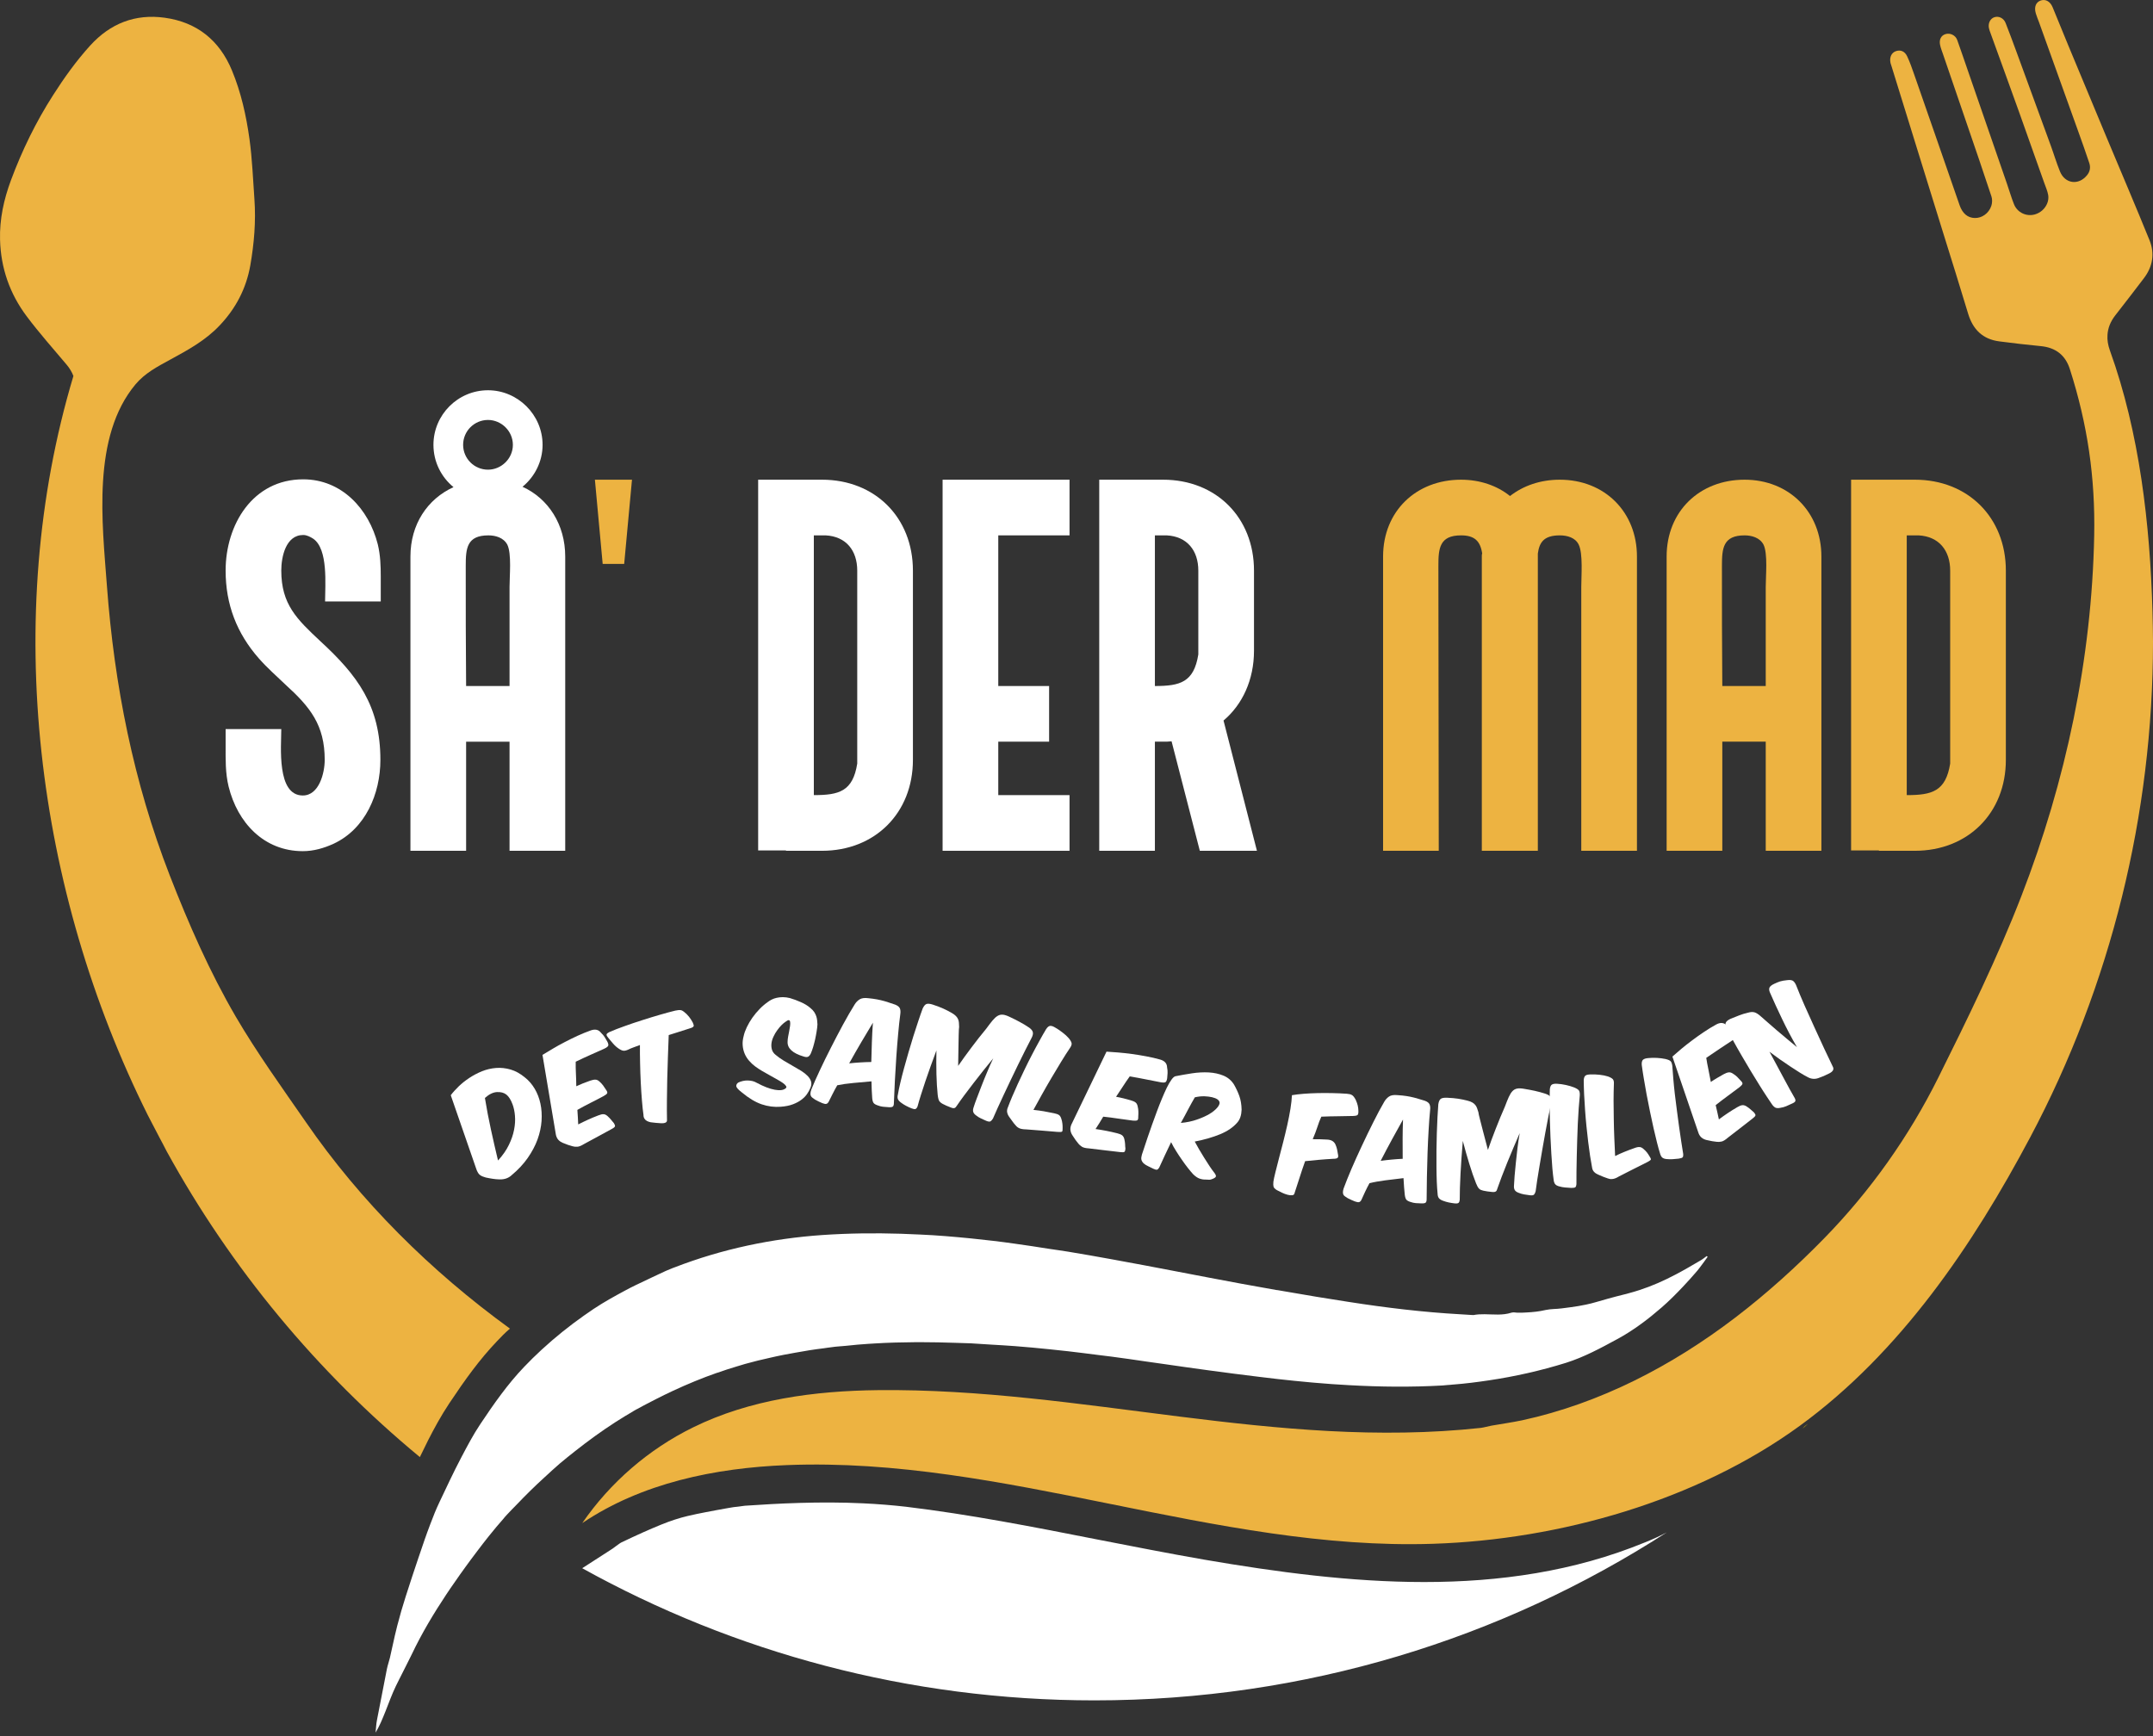 <svg width="93" height="75" viewBox="0 0 93 75" fill="none" xmlns="http://www.w3.org/2000/svg">
<rect x="0" y="0" width="93" height="75" fill="#333333" stroke="none"/>
<path d="M18.495 62.215C18.745 61.725 19.048 61.164 19.403 60.63C20.099 59.586 20.717 58.728 21.465 57.944C21.646 57.749 21.831 57.564 22.027 57.396C18.592 54.902 15.57 51.899 13.21 48.471C12.173 46.973 11.105 45.492 10.188 43.926C9.054 41.981 8.154 39.926 7.333 37.819C5.769 33.798 4.937 29.597 4.618 25.303C4.417 22.592 3.962 18.858 5.856 16.601C6.263 16.118 6.802 15.836 7.34 15.543C8.105 15.127 8.871 14.712 9.483 14.064C10.185 13.327 10.632 12.471 10.811 11.473C10.976 10.524 11.058 9.572 10.99 8.608C10.928 7.738 10.895 6.866 10.776 6.003C10.635 4.992 10.413 3.992 10.019 3.042C9.48 1.742 8.509 0.96 7.115 0.766C5.843 0.59 4.765 1.011 3.895 1.968C3.294 2.631 2.777 3.353 2.297 4.105C1.556 5.26 0.957 6.488 0.475 7.78C0.164 8.62 -0.022 9.464 0.002 10.358C0.035 11.583 0.423 12.693 1.156 13.668C1.692 14.383 2.292 15.058 2.871 15.745C3.007 15.905 3.106 16.071 3.171 16.243C0.035 26.697 1.558 38.492 6.383 48.172C6.551 48.499 6.719 48.821 6.893 49.151C6.995 49.345 7.1 49.536 7.201 49.738C9.986 54.808 13.71 59.287 18.136 62.946C18.25 62.706 18.371 62.461 18.495 62.215Z" fill="#EDB341"/>
<path d="M92.978 26.415C92.871 22.651 92.422 18.696 91.137 15.136C91.055 14.908 91.018 14.685 91.034 14.468C91.051 14.176 91.161 13.895 91.365 13.631C91.78 13.097 92.193 12.566 92.6 12.028C92.986 11.527 93.084 10.96 92.85 10.379C92.247 8.893 91.615 7.417 90.996 5.937C90.448 4.623 89.9 3.311 89.355 1.997C89.122 1.439 88.897 0.875 88.664 0.313C88.561 0.062 88.361 -0.047 88.158 0.019C87.944 0.088 87.855 0.297 87.937 0.576C87.975 0.704 88.027 0.826 88.074 0.953C88.638 2.525 89.205 4.097 89.769 5.672C89.934 6.123 90.091 6.58 90.246 7.038C90.312 7.231 90.279 7.416 90.147 7.574C89.783 8.018 89.2 7.939 88.984 7.412C88.829 7.035 88.715 6.645 88.574 6.262C88.076 4.894 87.575 3.528 87.074 2.161C86.931 1.769 86.785 1.381 86.633 0.993C86.552 0.784 86.339 0.682 86.151 0.743C85.967 0.8 85.863 1.016 85.918 1.233C85.932 1.3 85.957 1.36 85.979 1.423C86.395 2.573 86.816 3.722 87.227 4.872C87.455 5.51 87.684 6.149 87.907 6.788C88.039 7.16 88.172 7.53 88.304 7.905C88.365 8.079 88.441 8.246 88.473 8.425C88.514 8.67 88.406 8.917 88.219 9.086C88.128 9.166 88.02 9.227 87.902 9.262C87.538 9.366 87.145 9.19 86.997 8.827C86.879 8.534 86.793 8.226 86.689 7.929C86.136 6.325 85.579 4.719 85.026 3.118C84.864 2.653 84.709 2.187 84.542 1.724C84.465 1.517 84.231 1.411 84.036 1.474C83.848 1.531 83.755 1.707 83.802 1.936C83.83 2.074 83.884 2.206 83.93 2.342C84.27 3.341 84.615 4.341 84.956 5.34C85.314 6.386 85.675 7.431 86.021 8.484C86.063 8.608 86.058 8.768 86.016 8.895C85.903 9.225 85.605 9.425 85.301 9.418C84.994 9.41 84.772 9.225 84.646 8.865C83.99 6.977 83.34 5.091 82.68 3.205C82.59 2.946 82.499 2.685 82.383 2.438C82.28 2.211 82.09 2.14 81.892 2.211C81.704 2.277 81.612 2.472 81.659 2.707C81.664 2.745 81.683 2.784 81.695 2.826C82.08 4.064 82.463 5.303 82.846 6.544C83.211 7.727 83.58 8.912 83.947 10.095C84.305 11.245 84.667 12.397 85.015 13.553C85.222 14.235 85.645 14.656 86.364 14.748C86.955 14.825 87.55 14.894 88.147 14.952C88.789 15.012 89.216 15.336 89.41 15.95C90.173 18.329 90.508 20.629 90.46 23.131C90.357 28.451 89.238 33.752 87.316 38.706C86.289 41.36 84.994 44.004 83.726 46.552C82.459 49.097 80.792 51.452 78.803 53.489C77.601 54.719 76.32 55.878 74.953 56.922C72.225 59.003 69.12 60.625 65.75 61.357C65.31 61.448 64.866 61.512 64.421 61.589C64.266 61.617 64.118 61.665 63.963 61.685C55.127 62.643 46.714 59.959 37.926 60.054C35.187 60.084 32.396 60.453 29.937 61.664C28.025 62.602 26.358 64.042 25.151 65.798C27.724 64.063 30.892 63.414 33.992 63.292C43.379 62.92 52.509 66.997 61.896 66.692C67.363 66.516 73.286 64.839 77.744 61.594C82.094 58.425 85.231 53.775 87.698 49.127C91.184 42.559 93 35.17 93 27.739C92.997 27.292 92.991 26.852 92.978 26.415Z" fill="#EDB341"/>
<path d="M61.518 68.344C58.341 68.344 55.139 67.912 52.026 67.378C50.461 67.107 48.875 66.792 47.348 66.496C44.661 65.967 41.877 65.421 39.138 65.092C38.564 65.027 37.959 64.975 37.289 64.944C35.42 64.853 33.584 64.951 32.185 65.047L32.133 65.053C32.05 65.066 31.966 65.073 31.883 65.087C31.754 65.099 31.632 65.113 31.503 65.139L31.393 65.158C31.091 65.21 30.795 65.268 30.492 65.325C30.228 65.377 29.963 65.428 29.699 65.492C29.344 65.576 28.965 65.699 28.571 65.859C28.049 66.071 27.501 66.317 26.843 66.632C26.798 66.651 26.689 66.734 26.605 66.794C26.515 66.865 26.424 66.929 26.328 66.987L25.149 67.747C31.701 71.382 39.248 73.456 47.276 73.456C56.382 73.456 64.868 70.796 71.995 66.2C71.699 66.355 71.382 66.503 71.053 66.632C67.989 67.891 64.767 68.344 61.518 68.344Z" fill="white"/>
<path d="M77.958 61.61C77.925 61.648 77.893 61.681 77.86 61.719C77.937 61.648 78.022 61.578 78.099 61.507C78.053 61.54 78.008 61.572 77.963 61.605C77.958 61.61 77.958 61.61 77.958 61.61Z" fill="#D8B900"/>
<path d="M27.374 60.952C27.438 60.912 27.499 60.881 27.565 60.848C27.576 60.843 27.588 60.836 27.599 60.829C27.658 60.794 27.719 60.763 27.779 60.731C27.832 60.703 27.882 60.676 27.933 60.65C28.065 60.578 28.199 60.512 28.331 60.444C28.573 60.321 28.815 60.202 29.057 60.089C29.692 59.793 30.332 59.529 30.979 59.303H30.988C31.263 59.203 31.538 59.118 31.816 59.033C31.942 58.995 32.067 58.956 32.192 58.92C32.55 58.819 32.913 58.732 33.276 58.652C33.469 58.608 33.662 58.565 33.855 58.528C34.016 58.495 34.178 58.471 34.343 58.438C34.755 58.361 35.169 58.295 35.587 58.245C35.69 58.227 35.79 58.217 35.891 58.203C35.95 58.196 36.011 58.186 36.071 58.179C36.138 58.17 36.208 58.165 36.278 58.161C36.307 58.16 36.337 58.156 36.366 58.154C36.432 58.146 36.499 58.144 36.563 58.137C36.885 58.102 37.207 58.072 37.534 58.052C37.577 58.052 37.621 58.048 37.666 58.045C37.696 58.043 37.725 58.039 37.755 58.039C38.36 58.001 38.957 57.987 39.572 57.982H39.751C39.759 57.982 39.759 57.982 39.765 57.982C40.262 57.982 40.763 57.994 41.266 58.01C41.492 58.017 41.717 58.024 41.943 58.032C42.232 58.048 42.523 58.069 42.811 58.087C43.147 58.107 43.481 58.125 43.819 58.151H43.824C44.332 58.189 44.842 58.238 45.35 58.29C45.614 58.318 45.879 58.344 46.143 58.375C46.572 58.424 47.001 58.48 47.429 58.534C47.626 58.56 47.822 58.581 48.019 58.607C48.512 58.671 49.004 58.744 49.498 58.816C49.782 58.855 50.064 58.896 50.346 58.936C50.97 59.026 51.595 59.117 52.221 59.2C52.945 59.299 53.669 59.392 54.396 59.48C54.659 59.511 54.922 59.546 55.186 59.574C55.666 59.628 56.147 59.677 56.627 59.72C56.688 59.725 56.751 59.731 56.811 59.736C57.295 59.778 57.781 59.814 58.266 59.839C59.606 59.915 60.953 59.929 62.305 59.853C62.381 59.849 62.454 59.839 62.529 59.833C62.609 59.827 62.689 59.823 62.769 59.812C62.776 59.812 62.776 59.812 62.781 59.812C63.291 59.773 63.801 59.708 64.309 59.632C65.433 59.465 66.552 59.214 67.646 58.873C68.421 58.628 69.141 58.24 69.861 57.848C70.032 57.756 70.199 57.657 70.364 57.552C70.552 57.434 70.733 57.307 70.914 57.175C71.208 56.959 71.492 56.729 71.77 56.487C72.096 56.204 72.4 55.899 72.698 55.583C72.908 55.358 73.117 55.132 73.317 54.894C73.357 54.847 73.395 54.794 73.434 54.744C73.549 54.596 73.656 54.443 73.763 54.295C73.761 54.293 73.759 54.291 73.757 54.29C73.747 54.279 73.735 54.272 73.722 54.262C73.634 54.325 73.543 54.403 73.448 54.455C73.093 54.662 72.738 54.873 72.377 55.061C71.871 55.327 71.356 55.556 70.82 55.73C70.669 55.779 70.516 55.826 70.361 55.866C70.289 55.892 70.213 55.904 70.141 55.924C69.903 55.981 69.672 56.045 69.433 56.11C69.268 56.155 69.105 56.204 68.939 56.251C68.795 56.292 68.65 56.331 68.504 56.36C68.29 56.407 68.074 56.44 67.859 56.47C67.726 56.487 67.594 56.505 67.46 56.522C67.345 56.538 67.227 56.543 67.111 56.55C66.994 56.557 66.876 56.567 66.763 56.592C66.493 56.656 66.22 56.684 65.948 56.698C65.812 56.705 65.677 56.714 65.539 56.708C65.498 56.705 65.452 56.698 65.409 56.696C65.365 56.694 65.322 56.696 65.284 56.708C64.901 56.832 64.511 56.778 64.125 56.775C63.965 56.773 63.804 56.78 63.646 56.811C63.615 56.809 63.582 56.808 63.55 56.806C63.403 56.797 63.253 56.785 63.098 56.778C61.476 56.688 59.872 56.494 58.268 56.244C58.242 56.24 58.216 56.235 58.191 56.232C57.311 56.098 56.429 55.95 55.543 55.795C55.425 55.774 55.306 55.755 55.188 55.734C55.184 55.734 55.183 55.734 55.179 55.734C55.164 55.732 55.151 55.729 55.136 55.729C54.636 55.642 54.135 55.551 53.632 55.459C51.772 55.116 49.9 54.74 48.023 54.401C47.398 54.286 46.773 54.178 46.149 54.074C45.865 54.027 45.583 53.99 45.3 53.947C44.809 53.87 44.318 53.792 43.828 53.726C43.203 53.636 42.571 53.564 41.947 53.5C41.219 53.428 40.483 53.364 39.756 53.333C38.628 53.275 37.501 53.261 36.373 53.307C36.097 53.319 35.813 53.333 35.536 53.352C33.346 53.503 31.186 53.957 29.142 54.749C29.105 54.763 29.069 54.775 29.034 54.789C28.853 54.859 28.679 54.939 28.507 55.021C28.389 55.076 28.272 55.134 28.152 55.188C27.919 55.295 27.687 55.405 27.458 55.518C27.301 55.596 27.143 55.673 26.986 55.76C26.541 56 26.097 56.244 25.671 56.527C25.665 56.527 25.665 56.533 25.66 56.533C25.509 56.634 25.359 56.74 25.209 56.844C24.588 57.284 23.985 57.765 23.41 58.295C23.4 58.306 23.389 58.314 23.377 58.325C23.377 58.325 23.375 58.325 23.375 58.327C23.125 58.558 22.874 58.803 22.636 59.054C21.928 59.795 21.328 60.651 20.748 61.521C20.445 61.972 20.188 62.463 19.93 62.952C19.756 63.287 19.582 63.628 19.421 63.969C19.273 64.272 19.13 64.575 18.989 64.878C18.841 65.187 18.712 65.509 18.589 65.838C18.415 66.292 18.258 66.753 18.103 67.215C18.098 67.23 18.093 67.248 18.086 67.263C17.893 67.831 17.707 68.398 17.524 68.97C17.392 69.379 17.273 69.793 17.166 70.207C17.164 70.216 17.16 70.225 17.159 70.233C17.085 70.519 17.021 70.808 16.958 71.097C16.92 71.27 16.882 71.445 16.842 71.618C16.803 71.78 16.746 71.935 16.713 72.097C16.645 72.445 16.579 72.791 16.511 73.136C16.435 73.527 16.358 73.919 16.282 74.312C16.248 74.486 16.243 74.667 16.224 74.846C16.224 74.844 16.226 74.844 16.226 74.843V74.844C16.4 74.556 16.52 74.253 16.643 73.95C16.791 73.576 16.927 73.197 17.101 72.835C17.148 72.732 17.2 72.636 17.249 72.537C17.409 72.217 17.574 71.9 17.733 71.575C17.75 71.542 17.767 71.509 17.783 71.474C18.215 70.566 18.724 69.715 19.273 68.888C19.394 68.702 19.523 68.519 19.65 68.337C19.8 68.121 19.95 67.905 20.104 67.695C20.268 67.472 20.43 67.248 20.599 67.028C20.767 66.804 20.939 66.583 21.113 66.364C21.133 66.339 21.152 66.315 21.173 66.291C21.354 66.066 21.538 65.843 21.728 65.631C21.778 65.565 21.836 65.502 21.896 65.436C22.032 65.285 22.178 65.146 22.319 64.998C22.709 64.587 23.111 64.192 23.527 63.815C23.746 63.616 23.96 63.411 24.185 63.221C24.4 63.04 24.62 62.864 24.839 62.691C25.404 62.245 25.985 61.822 26.584 61.436C26.842 61.272 27.106 61.109 27.374 60.952Z" fill="white"/>
<path d="M16.447 25.982V24.906C16.447 24.442 16.431 23.977 16.318 23.512C15.933 21.99 14.764 20.707 13.097 20.707C10.917 20.707 9.746 22.663 9.746 24.65C9.746 26.108 10.226 27.36 11.188 28.451C11.541 28.851 11.942 29.204 12.326 29.571C13.402 30.549 14.026 31.32 14.026 32.827C14.026 33.387 13.786 34.365 13.08 34.365C11.942 34.365 12.15 32.249 12.15 31.495H9.746V32.2C9.746 32.794 9.73 33.387 9.875 33.98C10.259 35.536 11.397 36.77 13.08 36.77C13.546 36.77 13.993 36.641 14.411 36.449C15.789 35.807 16.431 34.285 16.431 32.827C16.431 30.486 15.437 29.171 13.833 27.695C12.824 26.75 12.15 26.108 12.15 24.65C12.15 24.057 12.344 23.112 13.097 23.112C13.257 23.112 13.402 23.192 13.529 23.272C14.186 23.721 14.042 25.275 14.042 25.982H16.447Z" fill="white"/>
<path d="M22.57 21.028C23.099 20.595 23.437 19.937 23.437 19.217C23.437 17.917 22.363 16.859 21.079 16.859C19.781 16.859 18.723 17.917 18.723 19.217C18.723 19.953 19.061 20.611 19.589 21.044C18.467 21.557 17.729 22.646 17.729 24.042V36.754H20.134V32.041H22.01V36.754H24.415V24.042C24.415 22.664 23.692 21.541 22.57 21.028ZM22.01 25.356V29.636H20.134C20.118 27.905 20.118 26.173 20.118 24.442C20.118 23.689 20.165 23.128 21.096 23.128C21.401 23.128 21.752 23.224 21.914 23.529C22.105 23.913 22.01 24.891 22.01 25.356ZM21.079 20.29C20.487 20.29 20.005 19.81 20.005 19.217C20.005 18.623 20.487 18.142 21.079 18.142C21.657 18.142 22.154 18.623 22.154 19.217C22.154 19.81 21.657 20.29 21.079 20.29Z" fill="white"/>
<path d="M25.697 20.723L26.033 24.362H26.962L27.299 20.723H25.697Z" fill="#EDB341"/>
<path d="M35.507 20.723H32.749V36.738H33.951V36.754H35.507C37.798 36.754 39.434 35.118 39.434 32.827V24.651C39.434 22.357 37.798 20.723 35.507 20.723ZM37.029 32.987C36.838 34.189 36.245 34.349 35.154 34.349V23.128H35.667C36.549 23.175 37.029 23.784 37.029 24.651V32.987Z" fill="white"/>
<path d="M46.199 23.128V20.723H40.716V36.754H46.199V34.349H43.121V32.04H45.317V29.636H43.121V23.128H46.199Z" fill="white"/>
<path d="M52.851 31.127C53.669 30.438 54.167 29.364 54.167 28.113V24.651C54.167 22.357 52.531 20.723 50.238 20.723H47.482V36.754H49.886V32.04H50.238C50.367 32.04 50.48 32.04 50.607 32.025L51.827 36.754H54.294L52.851 31.127ZM51.762 28.273C51.569 29.476 50.976 29.636 49.886 29.636V23.128H50.398C51.28 23.175 51.762 23.784 51.762 24.651V28.273Z" fill="white"/>
<path d="M67.375 20.723C66.541 20.723 65.804 20.979 65.226 21.428C64.666 20.979 63.928 20.723 63.11 20.723C61.17 20.723 59.743 22.086 59.743 24.042V36.754H62.148C62.148 32.649 62.132 28.546 62.132 24.442C62.132 23.688 62.181 23.128 63.11 23.128C63.688 23.128 63.944 23.368 64.024 23.913C64.008 23.946 64.008 23.993 64.008 24.042V36.754H66.428V23.913C66.493 23.433 66.686 23.128 67.375 23.128C67.695 23.128 68.048 23.224 68.193 23.528C68.384 23.913 68.304 24.891 68.304 25.355V36.754H70.709V24.042C70.709 22.117 69.315 20.723 67.375 20.723Z" fill="#EDB341"/>
<path d="M75.358 20.723C73.418 20.723 71.991 22.086 71.991 24.042V36.754H74.396V32.04H76.272V36.754H78.676V24.042C78.676 22.117 77.281 20.723 75.358 20.723ZM76.272 25.355V29.636H74.396C74.38 27.904 74.38 26.173 74.38 24.442C74.38 23.688 74.427 23.128 75.358 23.128C75.662 23.128 76.016 23.224 76.176 23.528C76.367 23.913 76.272 24.891 76.272 25.355Z" fill="#EDB341"/>
<path d="M82.715 20.723H79.959V36.738H81.161V36.754H82.715C85.008 36.754 86.644 35.118 86.644 32.827V24.651C86.644 22.357 85.008 20.723 82.715 20.723ZM84.239 32.987C84.046 34.189 83.452 34.349 82.363 34.349V23.128H82.875C83.757 23.175 84.239 23.784 84.239 24.651V32.987Z" fill="#EDB341"/>
<path d="M23.344 47.676C23.294 47.441 23.21 47.227 23.097 47.034C22.982 46.842 22.843 46.679 22.676 46.548C22.474 46.38 22.269 46.265 22.056 46.204C21.846 46.143 21.637 46.12 21.428 46.136C21.22 46.152 21.018 46.199 20.823 46.277C20.626 46.357 20.444 46.453 20.273 46.566C20.102 46.679 19.949 46.801 19.812 46.933C19.676 47.067 19.561 47.192 19.471 47.314L20.56 50.46C20.586 50.543 20.614 50.609 20.644 50.656C20.671 50.705 20.704 50.742 20.741 50.766C20.778 50.792 20.816 50.813 20.858 50.827C20.898 50.841 20.939 50.855 20.985 50.869C21.099 50.893 21.199 50.912 21.286 50.924C21.371 50.938 21.468 50.947 21.578 50.95C21.794 50.956 21.97 50.893 22.105 50.764C22.384 50.531 22.613 50.284 22.796 50.023C22.979 49.76 23.12 49.494 23.219 49.224C23.316 48.955 23.374 48.688 23.393 48.424C23.41 48.161 23.395 47.911 23.344 47.676ZM22.206 48.805C22.166 49.019 22.09 49.238 21.978 49.466C21.867 49.694 21.712 49.917 21.512 50.133C21.404 49.684 21.303 49.238 21.206 48.796C21.108 48.353 21.023 47.898 20.946 47.432C21.122 47.274 21.293 47.189 21.46 47.178C21.627 47.168 21.764 47.203 21.87 47.284C21.975 47.366 22.065 47.507 22.14 47.707C22.194 47.852 22.229 48.017 22.244 48.203C22.26 48.391 22.248 48.591 22.206 48.805Z" fill="white"/>
<path d="M26.52 48.523C26.474 48.471 26.431 48.421 26.391 48.368C26.351 48.318 26.3 48.266 26.239 48.212C26.184 48.163 26.128 48.137 26.071 48.133C26.013 48.13 25.939 48.148 25.848 48.184C25.684 48.247 25.537 48.307 25.401 48.37C25.265 48.431 25.122 48.501 24.976 48.575C24.973 48.475 24.968 48.374 24.961 48.271C24.954 48.17 24.947 48.062 24.94 47.947C25.119 47.846 25.307 47.745 25.503 47.646C25.7 47.547 25.893 47.448 26.079 47.347C26.166 47.298 26.217 47.257 26.229 47.224C26.243 47.191 26.224 47.14 26.173 47.072C26.135 47.011 26.095 46.952 26.053 46.893C26.01 46.836 25.959 46.78 25.898 46.726C25.841 46.672 25.782 46.642 25.723 46.641C25.663 46.637 25.587 46.653 25.497 46.684C25.383 46.724 25.279 46.762 25.182 46.801C25.086 46.839 24.988 46.881 24.893 46.926C24.891 46.733 24.886 46.55 24.877 46.376C24.868 46.2 24.865 46.032 24.868 45.866C25.093 45.758 25.307 45.657 25.512 45.567C25.718 45.477 25.916 45.388 26.107 45.301C26.2 45.257 26.253 45.216 26.271 45.177C26.287 45.139 26.276 45.08 26.234 44.998C26.194 44.927 26.154 44.861 26.118 44.801C26.081 44.742 26.027 44.68 25.959 44.614C25.858 44.481 25.714 44.448 25.526 44.511C25.329 44.581 25.135 44.66 24.941 44.749C24.75 44.838 24.562 44.93 24.383 45.024C24.202 45.118 24.031 45.212 23.871 45.308C23.709 45.402 23.563 45.49 23.433 45.572L24.014 49.031C24.037 49.122 24.073 49.195 24.124 49.247C24.176 49.301 24.237 49.341 24.308 49.371C24.397 49.407 24.473 49.437 24.536 49.459C24.6 49.48 24.666 49.501 24.734 49.519C24.794 49.536 24.861 49.543 24.934 49.539C25.009 49.536 25.107 49.498 25.229 49.421C25.416 49.322 25.613 49.216 25.817 49.103C26.022 48.99 26.226 48.88 26.424 48.772C26.509 48.727 26.554 48.689 26.563 48.659C26.572 48.629 26.558 48.584 26.52 48.523Z" fill="white"/>
<path d="M29.925 44.175C29.881 44.092 29.829 44.01 29.765 43.926C29.7 43.845 29.627 43.772 29.542 43.707C29.498 43.671 29.451 43.646 29.403 43.638C29.352 43.629 29.274 43.636 29.17 43.658C28.97 43.707 28.745 43.768 28.494 43.841C28.246 43.913 27.992 43.991 27.734 44.074C27.475 44.156 27.223 44.241 26.977 44.33C26.73 44.417 26.511 44.502 26.32 44.586C26.259 44.617 26.22 44.647 26.205 44.676C26.189 44.708 26.212 44.757 26.269 44.826C26.321 44.894 26.389 44.976 26.473 45.071C26.554 45.167 26.64 45.244 26.727 45.301C26.808 45.357 26.88 45.388 26.937 45.392C26.995 45.395 27.064 45.378 27.146 45.339C27.203 45.31 27.276 45.279 27.365 45.247C27.456 45.216 27.548 45.183 27.642 45.145C27.64 45.386 27.642 45.647 27.649 45.929C27.654 46.211 27.665 46.489 27.678 46.764C27.692 47.038 27.708 47.299 27.729 47.542C27.748 47.788 27.771 47.993 27.795 48.158C27.795 48.226 27.809 48.28 27.835 48.324C27.861 48.365 27.898 48.4 27.945 48.426C27.992 48.45 28.046 48.47 28.108 48.482C28.171 48.492 28.241 48.501 28.317 48.506C28.392 48.511 28.461 48.517 28.522 48.522C28.583 48.527 28.637 48.525 28.682 48.518C28.726 48.51 28.759 48.496 28.782 48.475C28.804 48.454 28.815 48.419 28.811 48.37C28.806 48.111 28.804 47.833 28.808 47.533C28.809 47.234 28.815 46.926 28.822 46.61C28.83 46.293 28.839 45.974 28.851 45.651C28.863 45.329 28.876 45.016 28.886 44.715C29.05 44.663 29.208 44.612 29.361 44.565C29.514 44.516 29.655 44.471 29.786 44.429C29.89 44.4 29.947 44.368 29.961 44.335C29.974 44.304 29.961 44.25 29.925 44.175Z" fill="white"/>
<path d="M35.298 44.092C35.293 44.034 35.282 43.975 35.263 43.912C35.244 43.852 35.214 43.789 35.174 43.726C35.134 43.665 35.079 43.604 35.005 43.545C34.896 43.45 34.76 43.366 34.6 43.295C34.44 43.223 34.28 43.164 34.12 43.117C34.014 43.091 33.913 43.077 33.817 43.077C33.721 43.077 33.633 43.088 33.553 43.105C33.471 43.124 33.398 43.148 33.333 43.182C33.269 43.215 33.215 43.248 33.172 43.282C33.051 43.366 32.933 43.465 32.817 43.584C32.702 43.702 32.596 43.827 32.502 43.961C32.408 44.095 32.328 44.231 32.26 44.372C32.194 44.511 32.147 44.64 32.122 44.76C32.084 44.901 32.07 45.036 32.081 45.165C32.091 45.292 32.121 45.412 32.168 45.524C32.215 45.633 32.279 45.736 32.359 45.826C32.439 45.919 32.528 46 32.625 46.072C32.716 46.14 32.817 46.206 32.926 46.27C33.036 46.333 33.145 46.395 33.255 46.456C33.365 46.517 33.469 46.575 33.566 46.63C33.666 46.686 33.749 46.736 33.815 46.783C33.883 46.83 33.928 46.876 33.953 46.916C33.979 46.956 33.972 46.989 33.935 47.017C33.841 47.097 33.685 47.117 33.466 47.077C33.246 47.037 32.985 46.937 32.684 46.775C32.63 46.742 32.569 46.719 32.505 46.702C32.439 46.686 32.371 46.679 32.3 46.677C32.228 46.675 32.157 46.682 32.089 46.698C32.02 46.714 31.955 46.736 31.894 46.764C31.83 46.806 31.799 46.86 31.804 46.926C31.813 46.987 31.896 47.079 32.053 47.199C32.349 47.445 32.63 47.613 32.9 47.706C33.17 47.798 33.445 47.833 33.721 47.812C33.93 47.796 34.108 47.761 34.254 47.704C34.402 47.648 34.525 47.58 34.624 47.504C34.725 47.427 34.805 47.345 34.863 47.258C34.922 47.171 34.965 47.091 34.997 47.017C35.047 46.912 35.059 46.816 35.037 46.729C35.013 46.642 34.962 46.559 34.887 46.481C34.811 46.404 34.717 46.329 34.604 46.258C34.49 46.188 34.369 46.117 34.242 46.046C34.115 45.974 33.986 45.899 33.859 45.823C33.732 45.746 33.614 45.663 33.509 45.574C33.426 45.51 33.37 45.433 33.344 45.343C33.319 45.254 33.312 45.162 33.325 45.068C33.337 44.972 33.366 44.876 33.412 44.781C33.457 44.683 33.509 44.594 33.57 44.511C33.629 44.427 33.692 44.353 33.758 44.286C33.824 44.22 33.885 44.17 33.939 44.135C34.002 44.086 34.048 44.066 34.076 44.071C34.104 44.076 34.123 44.1 34.13 44.145C34.137 44.191 34.137 44.25 34.127 44.321C34.116 44.393 34.104 44.469 34.089 44.547C34.075 44.627 34.059 44.706 34.043 44.786C34.029 44.864 34.021 44.934 34.021 44.993C34.002 45.283 34.233 45.499 34.715 45.642C34.795 45.668 34.859 45.672 34.903 45.652C34.946 45.633 34.986 45.586 35.021 45.515C35.056 45.437 35.089 45.344 35.122 45.238C35.153 45.132 35.183 45.021 35.209 44.906C35.233 44.791 35.256 44.678 35.273 44.567C35.293 44.453 35.305 44.349 35.31 44.255C35.306 44.203 35.303 44.149 35.298 44.092Z" fill="white"/>
<path d="M38.872 43.564C38.846 43.5 38.78 43.446 38.673 43.402C38.593 43.378 38.515 43.352 38.439 43.324C38.362 43.296 38.279 43.268 38.186 43.244C38.096 43.218 37.995 43.195 37.884 43.174C37.774 43.153 37.647 43.136 37.506 43.122C37.342 43.101 37.217 43.119 37.132 43.173C37.045 43.228 36.974 43.301 36.918 43.392C36.76 43.646 36.591 43.936 36.413 44.265C36.236 44.592 36.062 44.925 35.891 45.262C35.719 45.598 35.559 45.925 35.411 46.242C35.261 46.559 35.14 46.835 35.044 47.072C35.02 47.143 35.007 47.201 35.007 47.244C35.007 47.289 35.014 47.324 35.032 47.354C35.047 47.382 35.07 47.406 35.101 47.427C35.131 47.448 35.167 47.474 35.207 47.503C35.261 47.533 35.315 47.561 35.367 47.587C35.42 47.611 35.468 47.634 35.514 47.653C35.592 47.684 35.651 47.697 35.691 47.688C35.733 47.679 35.768 47.646 35.799 47.589C35.853 47.479 35.909 47.368 35.966 47.255C36.023 47.14 36.09 47.016 36.166 46.884C36.366 46.842 36.598 46.809 36.859 46.785C37.12 46.76 37.381 46.736 37.643 46.714C37.647 46.858 37.65 46.988 37.656 47.11C37.661 47.23 37.668 47.342 37.676 47.443C37.685 47.54 37.706 47.61 37.737 47.65C37.769 47.69 37.824 47.723 37.908 47.751C37.986 47.782 38.063 47.803 38.139 47.811C38.216 47.82 38.299 47.827 38.39 47.831C38.48 47.836 38.539 47.827 38.566 47.803C38.593 47.78 38.609 47.737 38.611 47.674C38.621 47.376 38.637 47.051 38.654 46.703C38.673 46.353 38.694 46.005 38.717 45.657C38.741 45.309 38.767 44.977 38.797 44.658C38.825 44.338 38.856 44.056 38.889 43.811C38.903 43.71 38.898 43.628 38.872 43.564ZM37.661 45.024C37.65 45.307 37.642 45.593 37.636 45.878C37.475 45.88 37.316 45.887 37.156 45.897C36.998 45.906 36.84 45.92 36.681 45.937C36.86 45.614 37.038 45.304 37.215 45.003C37.391 44.704 37.555 44.431 37.706 44.182C37.685 44.46 37.671 44.74 37.661 45.024Z" fill="white"/>
<path d="M44.614 44.593C44.599 44.525 44.546 44.457 44.454 44.393C44.315 44.299 44.172 44.212 44.024 44.135C43.878 44.057 43.737 43.987 43.603 43.925C43.488 43.871 43.393 43.839 43.314 43.834C43.234 43.827 43.161 43.845 43.09 43.888C43.019 43.93 42.946 43.998 42.871 44.088C42.794 44.181 42.704 44.299 42.599 44.443C42.496 44.567 42.39 44.699 42.279 44.838C42.169 44.979 42.062 45.118 41.957 45.259C41.851 45.4 41.748 45.539 41.651 45.673C41.552 45.809 41.465 45.933 41.388 46.047C41.393 45.686 41.399 45.4 41.402 45.191C41.406 44.984 41.409 44.824 41.411 44.711C41.414 44.6 41.418 44.522 41.419 44.478C41.421 44.434 41.425 44.396 41.43 44.365C41.428 44.299 41.425 44.238 41.421 44.184C41.418 44.13 41.407 44.08 41.386 44.033C41.367 43.986 41.336 43.939 41.294 43.895C41.252 43.85 41.191 43.806 41.115 43.761C40.993 43.691 40.87 43.627 40.748 43.572C40.624 43.516 40.473 43.458 40.292 43.399C40.175 43.361 40.087 43.352 40.024 43.371C39.963 43.392 39.907 43.457 39.855 43.568C39.798 43.725 39.733 43.906 39.666 44.111C39.598 44.316 39.526 44.534 39.453 44.765C39.38 44.996 39.311 45.231 39.241 45.47C39.173 45.71 39.107 45.94 39.046 46.162C38.985 46.385 38.933 46.592 38.888 46.785C38.843 46.977 38.809 47.139 38.787 47.273C38.764 47.361 38.764 47.431 38.787 47.485C38.809 47.539 38.862 47.593 38.94 47.648C39.003 47.695 39.072 47.737 39.149 47.777C39.224 47.815 39.3 47.852 39.377 47.882C39.457 47.913 39.512 47.922 39.547 47.908C39.58 47.894 39.61 47.857 39.634 47.798C39.672 47.654 39.721 47.488 39.779 47.304C39.838 47.119 39.902 46.923 39.972 46.712C40.043 46.502 40.12 46.284 40.2 46.058C40.282 45.832 40.363 45.605 40.449 45.379C40.442 45.731 40.442 46.074 40.45 46.408C40.459 46.74 40.476 47.036 40.504 47.295C40.511 47.356 40.518 47.406 40.529 47.447C40.537 47.488 40.55 47.523 40.565 47.553C40.583 47.58 40.602 47.605 40.628 47.626C40.652 47.647 40.682 47.666 40.718 47.687C40.814 47.739 40.929 47.789 41.063 47.84C41.105 47.857 41.139 47.867 41.167 47.871C41.195 47.874 41.219 47.873 41.239 47.864C41.258 47.857 41.273 47.843 41.291 47.822C41.306 47.803 41.325 47.775 41.35 47.74C41.425 47.629 41.522 47.492 41.644 47.328C41.766 47.163 41.898 46.989 42.041 46.804C42.183 46.62 42.33 46.434 42.479 46.244C42.63 46.054 42.773 45.879 42.905 45.719C42.813 45.91 42.723 46.11 42.638 46.319C42.55 46.526 42.47 46.724 42.396 46.916C42.321 47.105 42.253 47.279 42.196 47.438C42.136 47.594 42.091 47.723 42.06 47.824C42.029 47.908 42.022 47.977 42.039 48.033C42.055 48.089 42.1 48.142 42.173 48.193C42.229 48.238 42.295 48.28 42.373 48.316C42.451 48.355 42.53 48.389 42.604 48.421C42.69 48.456 42.751 48.463 42.787 48.44C42.822 48.417 42.857 48.379 42.892 48.32C42.94 48.205 43.003 48.061 43.083 47.887C43.161 47.713 43.248 47.523 43.346 47.318C43.443 47.112 43.544 46.897 43.652 46.67C43.758 46.446 43.866 46.223 43.972 46.006C44.078 45.786 44.181 45.578 44.282 45.379C44.383 45.183 44.471 45.007 44.551 44.854C44.609 44.748 44.63 44.661 44.614 44.593Z" fill="white"/>
<path d="M45.421 46.561C45.56 46.326 45.698 46.096 45.834 45.873C45.969 45.651 46.098 45.449 46.222 45.266C46.276 45.188 46.298 45.122 46.289 45.068C46.281 45.016 46.241 44.944 46.171 44.857C46.098 44.772 46.008 44.688 45.9 44.607C45.794 44.523 45.691 44.455 45.595 44.4C45.499 44.34 45.423 44.312 45.365 44.318C45.308 44.321 45.249 44.367 45.19 44.455C45.094 44.614 44.995 44.788 44.891 44.979C44.784 45.17 44.678 45.37 44.57 45.578C44.461 45.786 44.356 45.997 44.254 46.209C44.153 46.42 44.055 46.625 43.965 46.823C43.873 47.023 43.791 47.208 43.718 47.382C43.645 47.554 43.586 47.706 43.538 47.833C43.502 47.913 43.492 47.987 43.505 48.053C43.519 48.121 43.547 48.186 43.592 48.248C43.652 48.33 43.7 48.396 43.737 48.449C43.773 48.501 43.815 48.553 43.862 48.605C43.88 48.628 43.9 48.65 43.921 48.669C43.944 48.69 43.972 48.709 44.007 48.729C44.041 48.748 44.083 48.762 44.135 48.772C44.186 48.783 44.252 48.788 44.33 48.79C44.542 48.803 44.767 48.823 45.002 48.842C45.235 48.861 45.465 48.88 45.687 48.899C45.797 48.908 45.86 48.901 45.879 48.882C45.896 48.861 45.903 48.812 45.9 48.736C45.901 48.675 45.9 48.61 45.891 48.541C45.884 48.473 45.868 48.401 45.844 48.33C45.821 48.255 45.788 48.201 45.745 48.17C45.701 48.139 45.632 48.113 45.536 48.094C45.376 48.06 45.226 48.031 45.089 48.007C44.951 47.984 44.8 47.963 44.64 47.947C44.757 47.732 44.882 47.505 45.014 47.269C45.146 47.032 45.282 46.797 45.421 46.561Z" fill="white"/>
<path d="M50.413 46.108C50.408 45.943 50.311 45.83 50.119 45.774C49.919 45.717 49.714 45.67 49.505 45.632C49.296 45.592 49.091 45.56 48.891 45.532C48.689 45.505 48.496 45.484 48.308 45.468C48.122 45.452 47.951 45.44 47.796 45.431L46.274 48.59C46.239 48.678 46.229 48.758 46.239 48.831C46.251 48.904 46.277 48.972 46.319 49.037C46.37 49.118 46.415 49.186 46.455 49.242C46.493 49.296 46.535 49.35 46.58 49.404C46.62 49.453 46.671 49.498 46.733 49.538C46.794 49.578 46.897 49.602 47.041 49.611C47.252 49.637 47.473 49.665 47.706 49.691C47.937 49.717 48.167 49.743 48.392 49.771C48.487 49.783 48.546 49.78 48.571 49.759C48.595 49.74 48.609 49.694 48.614 49.623C48.605 49.555 48.6 49.487 48.599 49.423C48.595 49.359 48.585 49.287 48.566 49.207C48.548 49.136 48.517 49.082 48.471 49.045C48.426 49.011 48.357 48.981 48.261 48.958C48.092 48.915 47.934 48.88 47.788 48.852C47.642 48.823 47.487 48.798 47.323 48.774C47.379 48.69 47.433 48.605 47.487 48.518C47.539 48.429 47.596 48.337 47.655 48.24C47.861 48.261 48.073 48.288 48.291 48.322C48.508 48.353 48.722 48.382 48.933 48.41C49.032 48.419 49.096 48.414 49.127 48.395C49.157 48.376 49.171 48.323 49.167 48.238C49.173 48.167 49.175 48.095 49.173 48.022C49.173 47.951 49.162 47.876 49.143 47.798C49.127 47.719 49.098 47.662 49.051 47.626C49.004 47.589 48.933 47.558 48.839 47.532C48.726 47.498 48.618 47.471 48.517 47.445C48.414 47.42 48.311 47.398 48.209 47.38C48.317 47.222 48.419 47.069 48.513 46.921C48.607 46.773 48.703 46.634 48.8 46.5C49.046 46.541 49.279 46.585 49.498 46.629C49.717 46.672 49.931 46.714 50.137 46.754C50.238 46.771 50.306 46.77 50.342 46.749C50.379 46.726 50.403 46.67 50.417 46.58C50.425 46.498 50.431 46.423 50.434 46.354C50.438 46.282 50.431 46.202 50.413 46.108Z" fill="white"/>
<path d="M53.532 47.343C53.471 47.175 53.394 47.011 53.305 46.855C53.19 46.673 53.037 46.545 52.848 46.467C52.656 46.388 52.446 46.343 52.214 46.329C51.983 46.317 51.743 46.329 51.492 46.367C51.242 46.406 51.002 46.447 50.768 46.494C50.72 46.508 50.662 46.557 50.6 46.646C50.537 46.733 50.471 46.846 50.403 46.985C50.335 47.124 50.264 47.282 50.191 47.46C50.116 47.638 50.044 47.822 49.973 48.013C49.902 48.203 49.832 48.394 49.764 48.586C49.697 48.777 49.634 48.956 49.577 49.123C49.521 49.291 49.47 49.442 49.427 49.574C49.383 49.706 49.35 49.807 49.326 49.877C49.3 49.964 49.291 50.037 49.303 50.094C49.314 50.152 49.349 50.208 49.404 50.26C49.46 50.308 49.523 50.348 49.59 50.378C49.658 50.409 49.735 50.446 49.822 50.491C49.895 50.526 49.949 50.538 49.982 50.529C50.013 50.519 50.044 50.488 50.074 50.437C50.154 50.263 50.236 50.086 50.319 49.905C50.403 49.724 50.492 49.536 50.587 49.341C50.65 49.47 50.723 49.6 50.807 49.732C50.89 49.865 50.975 49.992 51.061 50.115C51.146 50.239 51.231 50.354 51.313 50.458C51.397 50.564 51.47 50.653 51.536 50.724C51.637 50.823 51.732 50.888 51.821 50.917C51.908 50.947 51.992 50.959 52.072 50.957C52.134 50.961 52.188 50.963 52.232 50.964C52.277 50.966 52.334 50.95 52.407 50.917C52.467 50.891 52.503 50.863 52.519 50.83C52.533 50.799 52.514 50.745 52.46 50.672C52.39 50.585 52.319 50.484 52.242 50.369C52.167 50.256 52.093 50.138 52.016 50.016C51.941 49.896 51.868 49.774 51.798 49.656C51.727 49.536 51.664 49.423 51.607 49.315C52.026 49.235 52.395 49.127 52.714 48.995C53.032 48.862 53.277 48.692 53.451 48.487C53.563 48.358 53.624 48.175 53.632 47.938C53.627 47.712 53.594 47.514 53.532 47.343ZM52.573 47.858C52.494 47.951 52.381 48.041 52.232 48.13C52.082 48.217 51.903 48.297 51.696 48.368C51.489 48.44 51.259 48.488 51.007 48.511C51.123 48.302 51.23 48.105 51.325 47.921C51.423 47.737 51.518 47.564 51.612 47.404C51.76 47.37 51.896 47.356 52.019 47.359C52.145 47.363 52.254 47.377 52.353 47.399C52.554 47.446 52.663 47.521 52.681 47.625C52.688 47.688 52.653 47.766 52.573 47.858Z" fill="white"/>
<path d="M58.562 47.514C58.535 47.462 58.509 47.42 58.485 47.389C58.461 47.356 58.435 47.33 58.407 47.312C58.379 47.293 58.346 47.279 58.311 47.27C58.275 47.262 58.231 47.255 58.179 47.25C57.97 47.236 57.76 47.225 57.544 47.222C57.33 47.217 57.119 47.218 56.912 47.222C56.705 47.227 56.507 47.237 56.319 47.251C56.131 47.265 55.959 47.286 55.806 47.312C55.798 47.483 55.778 47.679 55.741 47.904C55.705 48.127 55.658 48.361 55.604 48.605C55.548 48.85 55.49 49.097 55.426 49.346C55.362 49.595 55.301 49.828 55.243 50.049C55.186 50.269 55.136 50.467 55.092 50.643C55.047 50.818 55.019 50.954 55.005 51.05C54.996 51.14 54.998 51.21 55.01 51.26C55.023 51.311 55.069 51.361 55.153 51.412C55.216 51.447 55.289 51.483 55.374 51.523C55.459 51.563 55.541 51.594 55.619 51.614C55.698 51.634 55.765 51.641 55.823 51.634C55.879 51.627 55.912 51.594 55.922 51.532C55.983 51.349 56.051 51.14 56.126 50.905C56.199 50.669 56.284 50.422 56.376 50.162C56.578 50.14 56.782 50.121 56.985 50.103C57.191 50.086 57.392 50.07 57.594 50.06C57.688 50.06 57.749 50.046 57.779 50.018C57.808 49.992 57.812 49.938 57.792 49.854C57.782 49.783 57.77 49.714 57.754 49.644C57.739 49.574 57.712 49.501 57.679 49.428C57.615 49.303 57.497 49.237 57.326 49.23C57.218 49.223 57.114 49.218 57.011 49.216C56.907 49.214 56.806 49.214 56.703 49.214C56.782 49.033 56.848 48.859 56.902 48.694C56.954 48.527 57.013 48.375 57.076 48.24C57.325 48.229 57.563 48.224 57.789 48.222C58.014 48.221 58.233 48.217 58.443 48.21C58.548 48.207 58.614 48.193 58.642 48.165C58.669 48.139 58.68 48.08 58.676 47.987C58.676 47.838 58.638 47.679 58.562 47.514Z" fill="white"/>
<path d="M61.749 47.705C61.721 47.643 61.654 47.592 61.546 47.552C61.466 47.53 61.387 47.505 61.309 47.481C61.233 47.455 61.147 47.431 61.055 47.41C60.963 47.387 60.862 47.366 60.751 47.349C60.639 47.331 60.512 47.319 60.369 47.31C60.206 47.293 60.082 47.314 59.999 47.371C59.913 47.431 59.846 47.505 59.792 47.599C59.642 47.857 59.482 48.154 59.317 48.487C59.15 48.821 58.986 49.158 58.826 49.501C58.666 49.842 58.516 50.174 58.377 50.496C58.24 50.818 58.127 51.098 58.04 51.337C58.017 51.41 58.007 51.467 58.008 51.511C58.008 51.554 58.019 51.591 58.034 51.619C58.052 51.647 58.076 51.671 58.107 51.69C58.139 51.709 58.173 51.733 58.215 51.761C58.271 51.791 58.325 51.817 58.379 51.84C58.433 51.864 58.481 51.885 58.527 51.902C58.607 51.932 58.666 51.941 58.706 51.932C58.746 51.921 58.781 51.887 58.81 51.829C58.859 51.718 58.911 51.605 58.965 51.488C59.019 51.373 59.082 51.248 59.155 51.114C59.353 51.064 59.583 51.024 59.842 50.99C60.103 50.957 60.362 50.926 60.625 50.895C60.632 51.038 60.641 51.17 60.65 51.29C60.658 51.41 60.669 51.52 60.681 51.622C60.695 51.72 60.717 51.787 60.749 51.826C60.782 51.864 60.839 51.897 60.923 51.923C61.003 51.951 61.079 51.968 61.156 51.975C61.233 51.982 61.316 51.986 61.407 51.987C61.497 51.989 61.556 51.977 61.582 51.953C61.608 51.928 61.622 51.887 61.624 51.824C61.624 51.525 61.629 51.199 61.636 50.85C61.643 50.5 61.652 50.152 61.664 49.804C61.676 49.456 61.692 49.122 61.711 48.802C61.728 48.481 61.751 48.2 61.775 47.953C61.788 47.852 61.779 47.77 61.749 47.705ZM60.59 50.06C60.43 50.067 60.27 50.079 60.112 50.094C59.954 50.108 59.795 50.127 59.639 50.148C59.807 49.821 59.974 49.505 60.142 49.198C60.307 48.894 60.462 48.614 60.604 48.363C60.594 48.642 60.587 48.922 60.587 49.205C60.587 49.489 60.587 49.774 60.59 50.06Z" fill="white"/>
<path d="M66.987 47.406C66.975 47.385 66.961 47.366 66.94 47.349C66.903 47.312 66.85 47.283 66.78 47.258C66.62 47.204 66.46 47.161 66.296 47.124C66.133 47.09 65.98 47.06 65.833 47.037C65.708 47.015 65.607 47.011 65.531 47.027C65.454 47.041 65.386 47.079 65.329 47.14C65.273 47.199 65.221 47.285 65.172 47.392C65.123 47.5 65.068 47.638 65.005 47.806C64.941 47.953 64.874 48.108 64.805 48.273C64.737 48.438 64.671 48.602 64.608 48.765C64.544 48.931 64.483 49.091 64.424 49.247C64.365 49.404 64.314 49.547 64.272 49.677C64.18 49.327 64.107 49.051 64.055 48.85C64.003 48.649 63.963 48.494 63.935 48.384C63.909 48.276 63.89 48.2 63.879 48.156C63.871 48.114 63.864 48.078 63.86 48.047C63.839 47.982 63.82 47.925 63.803 47.874C63.785 47.824 63.761 47.779 63.728 47.737C63.697 47.697 63.653 47.66 63.601 47.629C63.549 47.598 63.481 47.572 63.394 47.549C63.256 47.514 63.122 47.486 62.988 47.465C62.856 47.444 62.694 47.431 62.505 47.422C62.381 47.417 62.292 47.432 62.238 47.467C62.184 47.504 62.148 47.582 62.129 47.702C62.115 47.869 62.103 48.06 62.092 48.276C62.082 48.492 62.073 48.722 62.064 48.964C62.056 49.205 62.052 49.451 62.049 49.7C62.047 49.948 62.047 50.188 62.049 50.42C62.05 50.65 62.056 50.864 62.063 51.06C62.071 51.257 62.084 51.424 62.097 51.558C62.099 51.648 62.118 51.716 62.155 51.761C62.191 51.807 62.254 51.847 62.346 51.878C62.419 51.906 62.498 51.928 62.581 51.946C62.665 51.963 62.748 51.977 62.83 51.986C62.914 51.995 62.971 51.988 63.001 51.965C63.03 51.942 63.047 51.899 63.054 51.836C63.053 51.687 63.056 51.514 63.062 51.321C63.068 51.128 63.077 50.921 63.088 50.698C63.1 50.477 63.114 50.246 63.131 50.008C63.148 49.767 63.168 49.527 63.187 49.287C63.276 49.628 63.368 49.957 63.467 50.276C63.564 50.594 63.662 50.876 63.758 51.118C63.78 51.173 63.801 51.22 63.822 51.257C63.841 51.293 63.862 51.323 63.886 51.347C63.909 51.372 63.935 51.389 63.965 51.403C63.994 51.415 64.029 51.426 64.069 51.436C64.175 51.461 64.3 51.478 64.441 51.492C64.488 51.497 64.525 51.497 64.551 51.493C64.579 51.488 64.601 51.48 64.617 51.467C64.633 51.455 64.647 51.438 64.657 51.413C64.666 51.391 64.678 51.358 64.69 51.318C64.734 51.191 64.791 51.032 64.864 50.841C64.937 50.65 65.017 50.446 65.104 50.23C65.193 50.014 65.284 49.795 65.377 49.573C65.471 49.35 65.56 49.143 65.645 48.951C65.607 49.162 65.576 49.378 65.548 49.602C65.52 49.825 65.496 50.039 65.477 50.242C65.456 50.444 65.438 50.63 65.424 50.797C65.41 50.966 65.402 51.102 65.398 51.208C65.39 51.295 65.402 51.365 65.433 51.413C65.464 51.464 65.522 51.502 65.605 51.532C65.671 51.56 65.748 51.582 65.833 51.598C65.919 51.614 66.002 51.626 66.084 51.635C66.176 51.647 66.235 51.636 66.265 51.605C66.293 51.574 66.315 51.527 66.333 51.462C66.348 51.337 66.369 51.18 66.399 50.992C66.428 50.804 66.461 50.597 66.5 50.373C66.538 50.148 66.578 49.914 66.62 49.668C66.663 49.423 66.705 49.179 66.749 48.941C66.792 48.703 66.835 48.473 66.879 48.255C66.9 48.149 66.921 48.05 66.94 47.956C66.961 47.857 66.98 47.763 66.997 47.676C67.023 47.558 67.02 47.469 66.987 47.406Z" fill="white"/>
<path d="M68.205 47.112C68.175 47.069 68.107 47.023 67.998 46.978C67.893 46.936 67.775 46.902 67.641 46.872C67.507 46.843 67.384 46.825 67.272 46.82C67.161 46.811 67.081 46.823 67.032 46.856C66.983 46.889 66.956 46.959 66.945 47.063C66.942 47.152 66.94 47.246 66.94 47.349C66.938 47.443 66.938 47.542 66.938 47.648C66.938 47.749 66.938 47.85 66.94 47.956C66.942 48.085 66.943 48.217 66.947 48.353C66.954 48.6 66.963 48.852 66.973 49.11C66.983 49.367 66.996 49.611 67.011 49.844C67.025 50.075 67.041 50.288 67.056 50.481C67.074 50.676 67.091 50.832 67.109 50.952C67.117 51.043 67.14 51.111 67.175 51.154C67.211 51.199 67.272 51.233 67.358 51.253C67.438 51.276 67.519 51.292 67.605 51.299C67.69 51.306 67.778 51.312 67.873 51.318C67.965 51.319 68.024 51.309 68.05 51.286C68.076 51.262 68.09 51.22 68.095 51.159C68.095 50.999 68.095 50.817 68.097 50.613C68.099 50.408 68.102 50.19 68.109 49.961C68.114 49.729 68.121 49.494 68.128 49.252C68.135 49.011 68.144 48.774 68.154 48.542C68.165 48.311 68.179 48.092 68.193 47.881C68.208 47.672 68.224 47.486 68.24 47.323C68.245 47.227 68.233 47.156 68.205 47.112Z" fill="white"/>
<path d="M71.251 49.952C71.222 49.9 71.185 49.846 71.144 49.79C71.1 49.736 71.05 49.684 70.992 49.635C70.935 49.583 70.877 49.555 70.823 49.552C70.771 49.547 70.698 49.56 70.606 49.595C70.451 49.649 70.31 49.703 70.18 49.755C70.049 49.808 69.912 49.868 69.766 49.94C69.753 49.693 69.741 49.435 69.731 49.164C69.72 48.894 69.712 48.623 69.708 48.348C69.703 48.075 69.701 47.807 69.699 47.547C69.699 47.286 69.705 47.046 69.713 46.825C69.719 46.73 69.703 46.662 69.668 46.622C69.633 46.582 69.562 46.542 69.457 46.503C69.35 46.469 69.23 46.444 69.094 46.43C68.96 46.416 68.838 46.411 68.727 46.415C68.614 46.415 68.534 46.43 68.488 46.463C68.441 46.496 68.415 46.568 68.41 46.674C68.412 46.858 68.417 47.058 68.427 47.276C68.438 47.495 68.452 47.721 68.468 47.955C68.485 48.189 68.504 48.423 68.528 48.657C68.553 48.891 68.577 49.117 68.603 49.334C68.629 49.55 68.657 49.752 68.685 49.938C68.713 50.123 68.741 50.283 68.767 50.417C68.777 50.504 68.807 50.572 68.854 50.622C68.901 50.672 68.96 50.712 69.029 50.742C69.123 50.78 69.2 50.812 69.257 50.838C69.315 50.862 69.377 50.885 69.445 50.906C69.473 50.916 69.503 50.923 69.531 50.93C69.56 50.935 69.595 50.939 69.633 50.935C69.673 50.933 69.717 50.923 69.766 50.906C69.816 50.888 69.873 50.859 69.941 50.817C70.131 50.719 70.331 50.618 70.541 50.512C70.752 50.406 70.956 50.303 71.156 50.203C71.253 50.152 71.305 50.114 71.311 50.088C71.314 50.062 71.295 50.016 71.251 49.952Z" fill="white"/>
<path d="M72.623 49.32C72.591 49.118 72.56 48.902 72.529 48.675C72.498 48.447 72.466 48.212 72.435 47.973C72.402 47.733 72.372 47.498 72.346 47.269C72.32 47.039 72.297 46.82 72.28 46.611C72.261 46.4 72.247 46.214 72.237 46.051C72.224 45.955 72.202 45.887 72.167 45.849C72.132 45.809 72.057 45.777 71.942 45.749C71.831 45.725 71.707 45.709 71.572 45.701C71.434 45.694 71.311 45.697 71.199 45.709C71.088 45.718 71.011 45.743 70.968 45.784C70.926 45.824 70.909 45.897 70.916 46.002C70.938 46.169 70.966 46.362 71.003 46.581C71.038 46.8 71.079 47.032 71.125 47.276C71.172 47.517 71.22 47.766 71.272 48.019C71.323 48.269 71.375 48.509 71.426 48.735C71.478 48.962 71.526 49.169 71.575 49.358C71.622 49.546 71.666 49.699 71.702 49.814C71.725 49.903 71.756 49.966 71.8 50.004C71.841 50.042 71.908 50.065 71.996 50.072C72.078 50.08 72.162 50.082 72.247 50.077C72.33 50.07 72.421 50.061 72.513 50.053C72.605 50.039 72.663 50.02 72.684 49.993C72.704 49.966 72.713 49.922 72.708 49.859C72.682 49.703 72.652 49.524 72.623 49.32Z" fill="white"/>
<path d="M75.763 48.055C75.709 48.012 75.659 47.968 75.612 47.923C75.563 47.879 75.506 47.836 75.436 47.792C75.374 47.754 75.314 47.738 75.257 47.744C75.2 47.751 75.128 47.779 75.045 47.829C74.895 47.916 74.757 48.003 74.634 48.085C74.509 48.168 74.382 48.259 74.248 48.358C74.229 48.257 74.208 48.158 74.183 48.059C74.161 47.959 74.136 47.853 74.11 47.742C74.27 47.613 74.441 47.484 74.618 47.354C74.797 47.225 74.97 47.095 75.139 46.966C75.217 46.903 75.259 46.855 75.266 46.82C75.274 46.785 75.246 46.738 75.186 46.679C75.139 46.625 75.09 46.573 75.039 46.522C74.987 46.472 74.928 46.425 74.858 46.383C74.794 46.338 74.731 46.319 74.672 46.326C74.613 46.333 74.54 46.359 74.455 46.406C74.352 46.463 74.255 46.519 74.164 46.573C74.075 46.625 73.987 46.682 73.9 46.741C73.867 46.552 73.83 46.373 73.795 46.2C73.759 46.03 73.727 45.863 73.703 45.699C73.908 45.556 74.103 45.424 74.291 45.301C74.479 45.179 74.66 45.059 74.834 44.942C74.841 44.939 74.846 44.934 74.852 44.93C74.925 44.878 74.966 44.831 74.977 44.794C74.987 44.754 74.965 44.697 74.912 44.622C74.86 44.558 74.811 44.5 74.764 44.448C74.719 44.396 74.657 44.342 74.578 44.288C74.563 44.274 74.547 44.262 74.531 44.252V44.25C74.42 44.171 74.288 44.175 74.135 44.257C73.952 44.358 73.771 44.467 73.597 44.586C73.419 44.704 73.251 44.826 73.089 44.947C72.925 45.069 72.772 45.189 72.629 45.309C72.485 45.429 72.355 45.541 72.24 45.644L73.373 48.962C73.409 49.049 73.456 49.113 73.517 49.157C73.576 49.202 73.642 49.231 73.717 49.249C73.811 49.271 73.891 49.287 73.957 49.299C74.023 49.31 74.091 49.32 74.161 49.327C74.223 49.334 74.291 49.331 74.363 49.315C74.436 49.299 74.526 49.245 74.634 49.15C74.803 49.021 74.98 48.885 75.163 48.741C75.347 48.596 75.53 48.455 75.709 48.316C75.784 48.259 75.824 48.214 75.828 48.182C75.831 48.151 75.81 48.109 75.763 48.055Z" fill="white"/>
<path d="M79.166 46.073C79.057 45.849 78.933 45.586 78.792 45.287C78.653 44.986 78.51 44.678 78.366 44.361C78.222 44.045 78.081 43.731 77.943 43.422C77.808 43.112 77.689 42.832 77.592 42.58C77.557 42.492 77.513 42.426 77.465 42.385C77.414 42.341 77.331 42.327 77.213 42.341C77.143 42.348 77.082 42.357 77.031 42.365C76.981 42.376 76.936 42.386 76.892 42.397C76.851 42.409 76.811 42.423 76.77 42.442C76.732 42.459 76.687 42.479 76.638 42.501C76.534 42.55 76.468 42.6 76.438 42.656C76.409 42.71 76.414 42.787 76.456 42.882C76.609 43.236 76.784 43.617 76.981 44.026C77.176 44.436 77.39 44.84 77.621 45.238C77.48 45.125 77.334 45.003 77.185 44.876C77.033 44.749 76.887 44.626 76.746 44.506C76.605 44.384 76.475 44.273 76.355 44.166C76.235 44.062 76.137 43.975 76.059 43.907C75.961 43.818 75.873 43.761 75.794 43.735C75.716 43.711 75.622 43.714 75.509 43.747C75.366 43.78 75.236 43.82 75.118 43.867C74.997 43.914 74.877 43.961 74.752 44.013C74.651 44.059 74.583 44.111 74.55 44.17C74.538 44.194 74.531 44.22 74.531 44.25V44.252C74.531 44.297 74.545 44.347 74.571 44.405C74.649 44.561 74.743 44.735 74.851 44.93C74.856 44.941 74.862 44.953 74.869 44.963C74.982 45.17 75.104 45.383 75.231 45.602C75.358 45.821 75.486 46.04 75.619 46.258C75.751 46.475 75.874 46.679 75.993 46.867C76.111 47.056 76.217 47.224 76.315 47.37C76.412 47.514 76.487 47.626 76.539 47.704C76.591 47.779 76.642 47.827 76.694 47.852C76.746 47.874 76.814 47.876 76.897 47.859C76.99 47.846 77.077 47.822 77.159 47.787C77.239 47.751 77.319 47.716 77.397 47.679C77.482 47.643 77.533 47.608 77.547 47.575C77.562 47.544 77.555 47.5 77.529 47.446C77.465 47.337 77.392 47.208 77.308 47.056C77.226 46.907 77.138 46.743 77.044 46.568C76.95 46.392 76.85 46.206 76.746 46.013C76.644 45.819 76.539 45.626 76.433 45.435C76.583 45.548 76.732 45.658 76.885 45.766C77.038 45.872 77.186 45.974 77.331 46.07C77.475 46.166 77.611 46.254 77.74 46.334C77.868 46.414 77.985 46.481 78.091 46.535C78.234 46.613 78.383 46.627 78.538 46.576C78.707 46.519 78.862 46.451 79.006 46.376C79.18 46.291 79.233 46.19 79.166 46.073Z" fill="white"/>
</svg>
